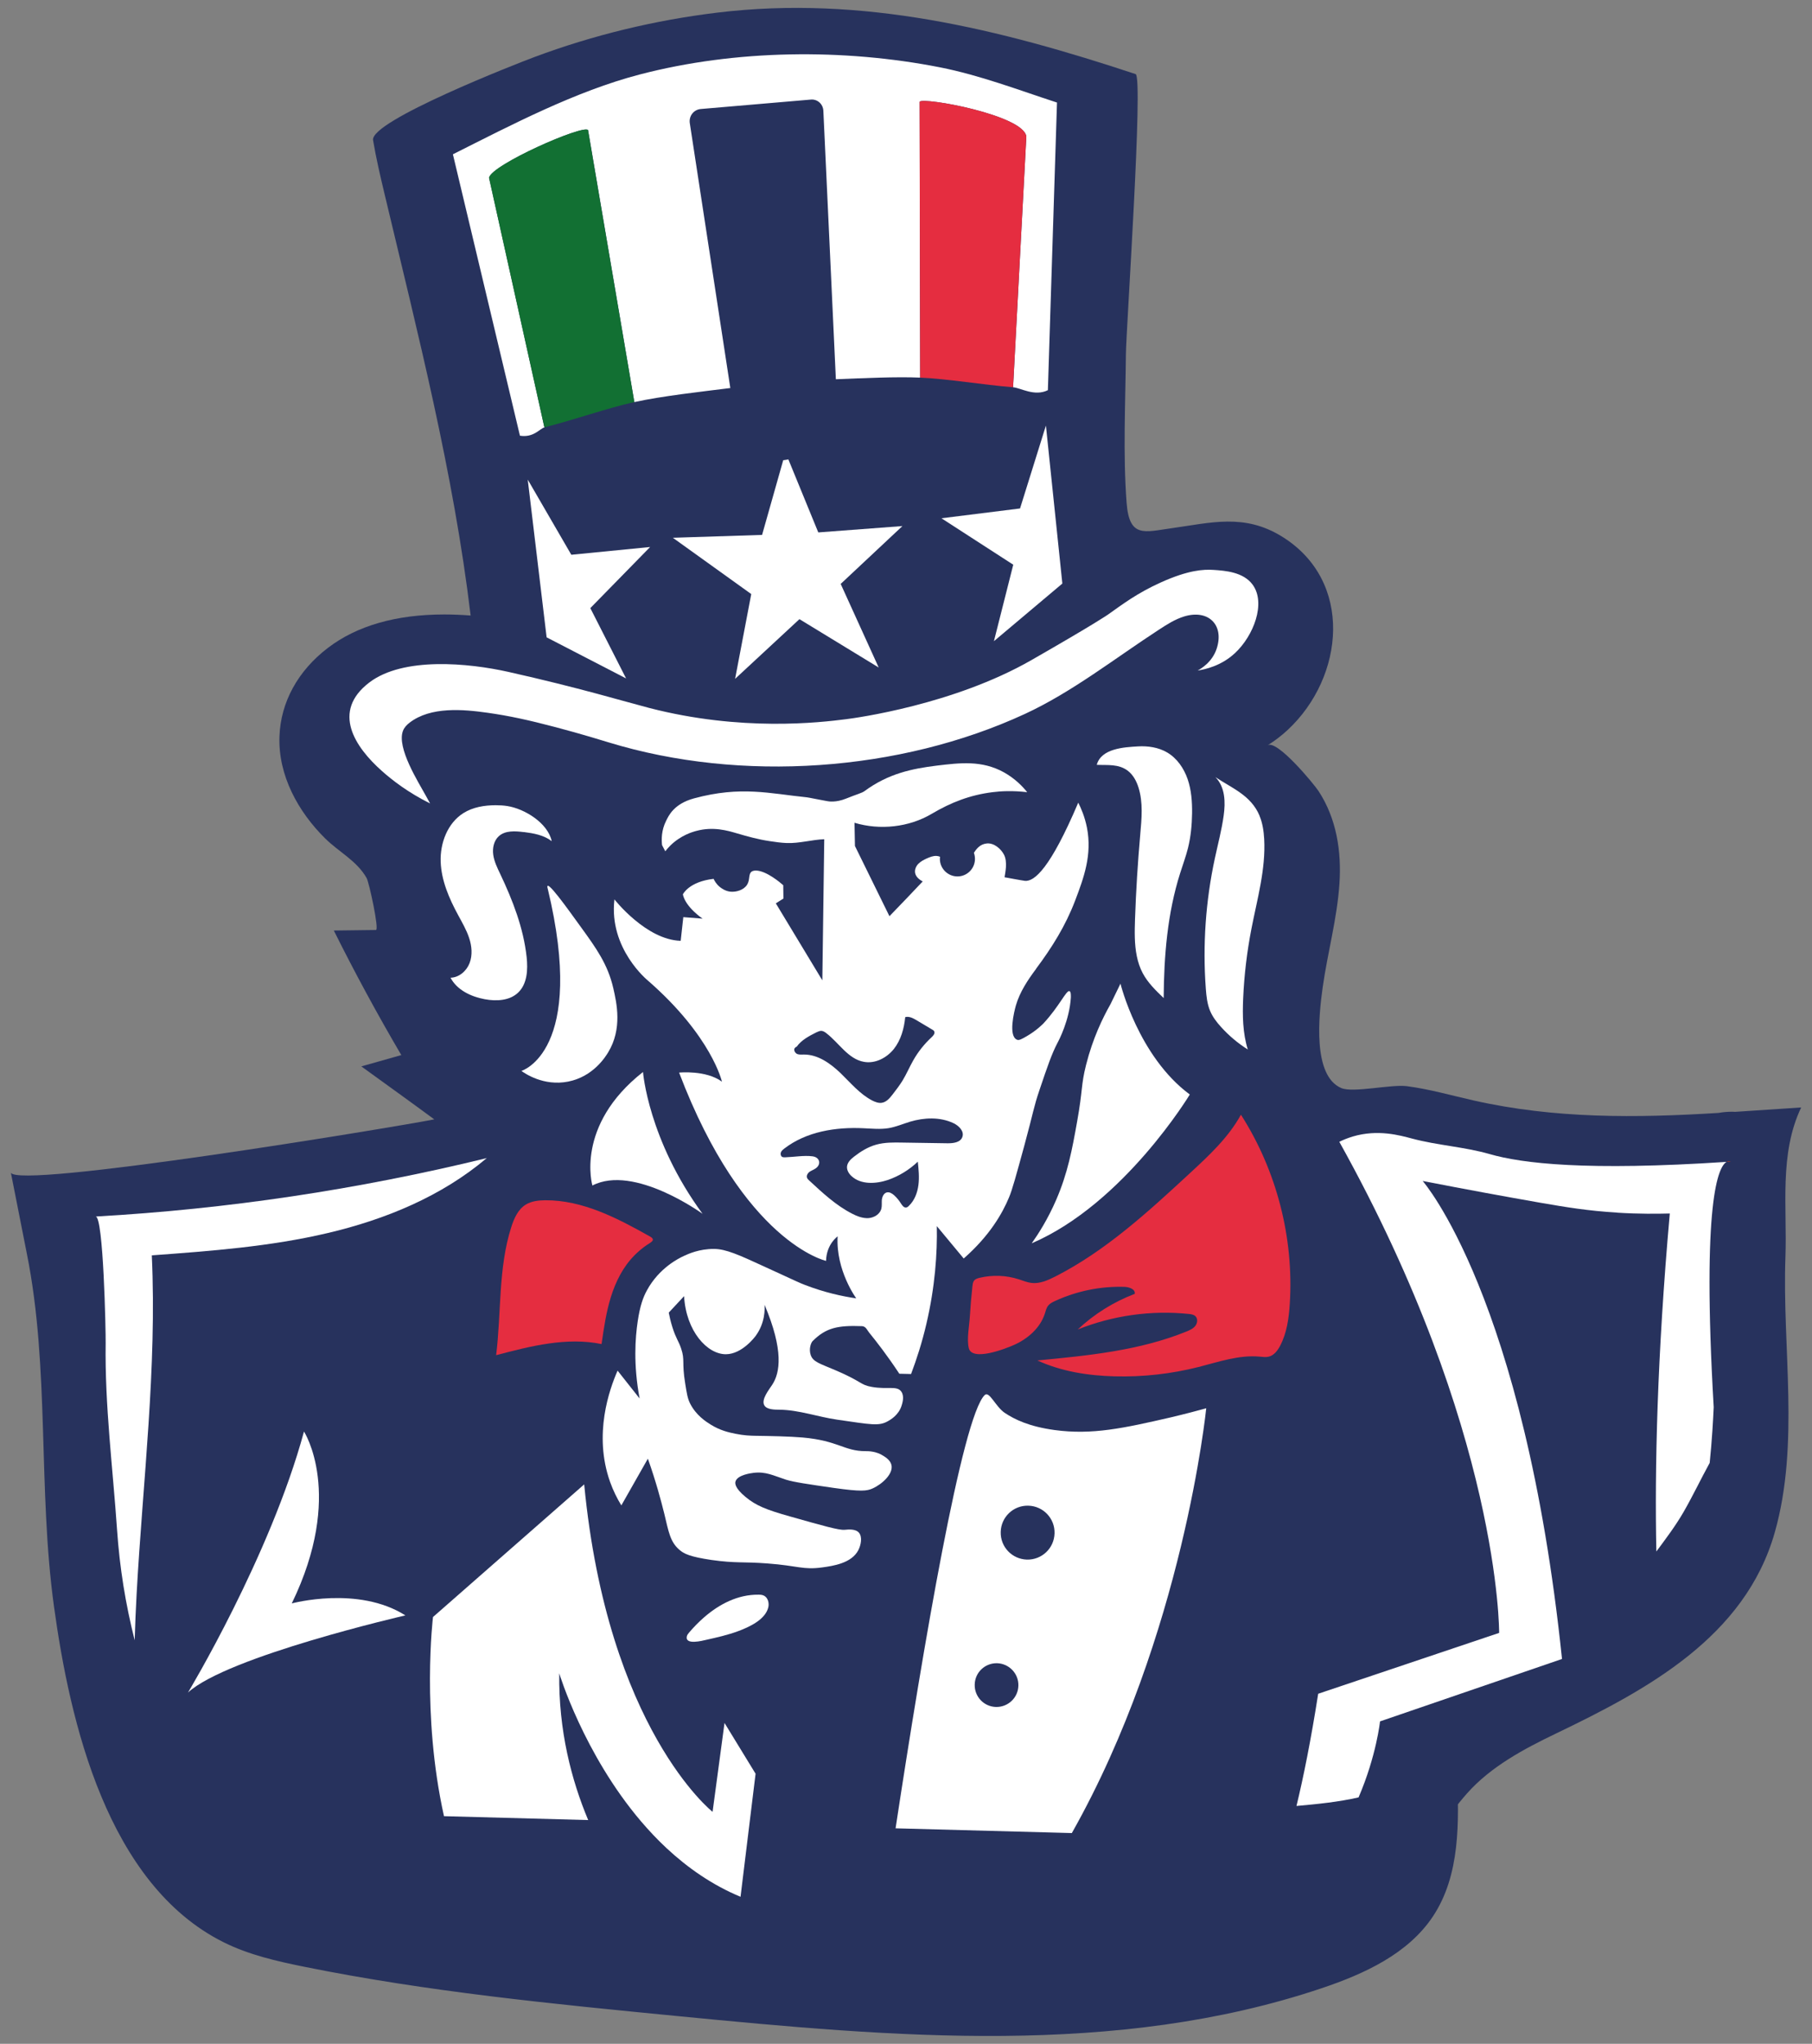 <svg viewBox="0 0 443.3 500" xmlns="http://www.w3.org/2000/svg">
  <rect x="0" y="0" width="443.3" height="500" fill="#808080" stroke="none"/>
  <path d="m19.06 421.73c1.11 3.97 2.34 7.91 3.71 11.79.62.68 1.13 1.53 1.48 2.56 2.75 8.1 18.72-1.35 23.44-2.96 10.66-3.64 23.74-.47 29.87 9.52 3.21 5.24 4.42 11.67 8.48 16.28 7.86 8.9 21.82 6.97 33.69 7.34 11.96.37 23.81 3.92 34.01 10.2 7.9 4.86 14.97 11.38 23.81 14.21 3.95 1.26 8.37 1.7 12.16.02 4.93-2.19 7.69-7.35 11.42-11.25 13.97-14.59 40.51-9 58.24-7.58 25.12 2.02 54.53-.06 77.75-10.77 2.9-1.34 5.26-2.93 7.3-4.71 5.71-4.98 8.94-11.4 14.49-17.65 5.81-6.55 13.92-10.88 21.71-14.62 22.29-10.71 46.31-23.61 53.58-49.25 6.14-21.65 1.79-45.19 2.6-67.37.44-12.15-1.58-25.18 3.85-36.56l-16.14 1.07c-.26-.01-.54-.03-.8-.03-1.1 0-2.19.1-3.26.29-20.21 1.26-40.08 1.44-59.96-3.05-5.4-1.22-10.8-2.77-16.3-3.49-3.87-.5-13.14 1.7-16.05.46-7.07-3.01-5.52-17.72-4.55-24.61 1.19-8.49 3.53-16.82 4.1-25.38.53-7.92-.7-15.9-5.09-22.63-1.18-1.81-10.18-12.67-12.47-11.23 1.74-1.1 3.39-2.35 4.9-3.76 13.92-12.97 16.19-36.46-1.42-47.32-9.22-5.69-17.32-3.37-27.1-2.01-6.54.91-10.24 2.42-10.89-6.25-.9-11.98-.28-24.3-.17-36.31.06-6.2 4.31-67.91 2.38-68.55-33.37-11.05-66.83-19.33-102.27-15.05-15.28 1.84-30.35 5.48-44.78 10.86-4.4 1.64-40.3 15.66-39.51 20.35.76 4.5 1.79 8.89 2.85 13.33 8.13 34.15 16.84 68.03 21.02 102.96-2.08-.16-4.22-.26-6.43-.26-11.79 0-21.39 2.75-28.49 8.18-7.34 5.59-11.55 13.28-11.85 21.64-.35 9.52 4.57 18.46 11.2 24.99 3.41 3.36 7.72 5.44 10.12 9.66.61 1.07 3.13 12.71 2.29 12.72-3.43.04-6.87.09-10.31.13 5.15 10.34 10.66 20.51 16.51 30.47l-9.78 2.77c5.95 4.31 11.93 8.6 17.85 12.96-9.9 1.95-102.75 17.28-103.6 12.98 1.32 6.66 2.61 13.32 3.94 19.97 5.6 27.97 2.66 57.37 6.61 86.16 3.91 28.47 13.07 67.96 41.45 82.17 6.19 3.1 13.02 4.66 19.81 6.03 30.1 6.09 60.73 9.08 91.29 12.06 52.73 5.13 107.33 10.07 157.55-6.8 10.46-3.51 21.19-8.42 27.28-17.61 6.67-10.07 6.39-23.06 5.86-35.13" fill="#27325d"/>
  <g fill="#fff">
    <path d="m253.46 237.01c3.93-5.26 7.22-10.53 9.56-16.67 2.15-5.64 4.19-11.23 2.9-17.86-.53-2.67-1.45-4.78-2.13-6.12-6.84 16.1-10.73 19.35-13.05 19.13-.75-.09-4.98-.88-4.98-.88.13-.92.81-3.75-.15-5.55-.75-1.43-2.43-2.87-4.15-2.72-1.54.13-2.46 1.12-3.2 2.3.17.46.26.97.26 1.49 0 2.37-1.93 4.28-4.28 4.28s-4.3-1.91-4.3-4.28c0-.18.02-.35.04-.53-.26-.11-.53-.18-.81-.2-.86-.07-1.69.28-2.5.64-.72.33-1.45.72-2.02 1.3-.55.57-.92 1.42-.77 2.21.17.94.99 1.64 1.86 2.08-2.68 2.87-5.42 5.68-8.14 8.51l-8.44-17.18c-.04-1.89-.09-3.79-.11-5.68 6.19 1.87 13.34 1.12 18.93-2.21 4.71-2.79 9.39-4.59 14.83-5.27 2.02-.26 4.93-.42 8.49 0-1.1-1.38-2.94-3.31-5.68-4.85-5.42-3-10.75-2.33-16.45-1.65-6.01.74-11.85 1.94-17.66 6.23-.66.49-1.81.74-4.58 1.86-2.41.97-4.21.68-4.61.59-1.8-.31-4.47-.88-4.9-.92-9.09-.92-16.13-2.86-27.62.25-4.98 1.35-6.23 4.28-6.84 5.5-1.18 2.33-1.14 4.61-.99 5.94l.79 1.51c.28-.37.7-.88 1.25-1.42 2.57-2.52 5.48-3.35 6.4-3.58 4.1-1.1 7.61-.06 9.91.62 2.61.77 5.25 1.49 7.94 1.89 1.4.21 2.8.42 4.22.47 3.12.11 6.09-.82 9.17-.93l-.47 34.52-11.38-18.84 1.86-1.16-.04-3.27c-.79-.7-3.95-3.36-6.45-3.58-.75-.06-1.08.15-1.21.2-.96.62-.39 1.98-1.18 3.25-.81 1.3-2.63 1.84-4.06 1.71-1.32-.13-2.24-.86-2.63-1.16-.86-.7-1.3-1.53-1.51-1.98-6.08.7-7.52 3.8-7.52 3.8.66 3.16 4.83 5.94 4.83 5.94l-4.72-.37-.64 5.79c-8.47-.22-16.21-10.13-16.21-10.13-1.42 12.08 8.18 19.85 8.18 19.85 15.64 13.64 18.12 24.74 18.12 24.74-3.91-2.89-10.48-2.22-10.48-2.22 15.82 41.63 35.95 46.06 35.95 46.06.11-4.12 2.83-5.99 2.83-5.99-.46 8.34 4.56 15.16 4.56 15.16-3.47-.5-7.79-1.45-12.52-3.27-1.27-.48-1.6-.66-9.92-4.48-6.27-2.89-9.47-4.34-12.37-4.34-3.57-.02-6.23 1.18-7.44 1.75-1.08.5-5.95 2.85-8.95 8.36-.94 1.71-1.69 3.75-2.26 7.55-.61 4.1-1.1 10.59.46 18.93l-5.39-6.82c-1.97 4.52-5.97 15.55-1.84 27.22.77 2.15 1.73 4.08 2.76 5.75l6.49-11.43c1.97 5.57 3.2 10.18 4.01 13.44 1.07 4.45 1.43 6.86 3.64 8.8 1.14 1.03 2.65 1.76 7.92 2.54 6.03.85 7.68.39 13.67.85 7.61.57 8.69 1.62 13.44.97 2.67-.37 7.2-1.03 8.82-4.25.62-1.21 1.03-3.2.13-4.25-.88-.99-2.63-.77-3.49-.7-1.4.13-5.39-1.01-13.38-3.27-5.77-1.62-8.33-2.65-10.88-4.78-2.67-2.21-2.54-3.33-2.46-3.71.42-1.69 3.9-2.1 4.43-2.17 3-.37 4.83.66 7.94 1.67 2.02.62 5.26 1.08 11.73 2.02 6.65.94 8.05.75 9.45.13 2.43-1.1 5.07-3.6 4.63-5.7-.24-1.12-1.3-1.86-1.89-2.22-1.84-1.25-3.88-1.21-4.45-1.21-5.29 0-6.65-2.57-15.4-3.34-3.27-.28-8.12-.37-11.76-.42-.92-.02-2.57-.06-4.71-.5-1.6-.33-3.69-.79-5.99-2.22-1.19-.74-3.62-2.28-5.09-5.22-.61-1.23-.79-2.46-1.18-4.87-.86-5.26-.02-5.64-.99-8.53-.66-1.97-1.25-2.39-2.15-5.26-.46-1.47-.72-2.7-.88-3.53l3.75-4.03c.48 8.58 5.68 14.26 10.27 14.21 3.95-.04 7.11-4.3 7.28-4.54 2.3-3.18 2.21-6.56 2.13-7.57 4.74 11.17 3.8 16.65 1.89 19.56-.75 1.18-2.76 3.6-1.95 5.04.61 1.08 2.52 1.07 3.73 1.08 4.78.06 9.39 1.76 14.12 2.44 8.31 1.19 10.2 1.65 12.46.33.61-.35 2.5-1.43 3.25-3.66.18-.57.79-2.33-.02-3.51-1.05-1.56-3.36-.48-7.24-1.18-2.92-.51-2.19-1.23-8.99-4.12-3.64-1.56-5.39-1.98-5.95-3.68-.5-1.45.04-2.96.46-3.4 3.29-3.29 6.18-3.88 12.09-3.66.97.04 1.3 1.07 1.78 1.62 1.76 2.17 4.34 5.46 7.35 10.02l2.87.07c1.36-3.6 2.67-7.66 3.73-12.19 2.15-9.15 2.7-17.37 2.57-23.99l6.58 7.92c6.4-5.62 9.47-11.08 11.06-14.89.81-1.87 1.78-5.48 3.75-12.66 2.33-8.58 2.26-9.37 3.77-13.8 1.95-5.77 2.94-8.67 4.34-11.36.35-.64 2.94-5.55 3.29-11.12 0-.31.07-1.43-.33-1.58-.79-.29-2.44 3.68-6.43 7.96-.11.09-1.58 1.64-3.97 3.03-1.29.75-1.95 1.12-2.44.9-2.17-.9-.72-6.82-.28-8.38.96-3.31 2.92-6.25 4.96-8.97zm-59.09 19.5c.13-.22.31-.37.55-.46 1.12-1.6 3.03-2.61 4.83-3.51.39-.18.81-.37 1.23-.35.44.04.83.29 1.18.57 3.09 2.37 5.33 6.3 9.15 7 2.76.53 5.61-.94 7.37-3.14 1.73-2.19 2.5-5 2.78-7.79.94-.26 1.87.24 2.7.72 1.29.77 2.57 1.53 3.86 2.3.22.11.42.24.53.46.24.5-.2 1.03-.62 1.42-1.78 1.65-3.33 3.58-4.52 5.7-.92 1.62-1.64 3.33-2.61 4.93-.72 1.16-1.56 2.26-2.41 3.36-.7.9-1.49 1.87-2.63 2.06-.81.13-1.62-.17-2.37-.55-3.05-1.58-5.29-4.32-7.76-6.71-2.48-2.37-5.53-4.56-8.97-4.54-.55 0-1.12.07-1.64-.13-.29-.15-.55-.42-.66-.74l-.07.06s.06-.06.07-.09c-.06-.2-.09-.39 0-.55zm41.06 21.67c-.51 1.34-2.26 1.53-3.68 1.51-3.66-.06-7.31-.13-10.99-.17-2.15-.04-4.34-.07-6.41.51-1.98.55-3.77 1.65-5.4 2.92-.81.62-1.64 1.42-1.73 2.44-.07.9.46 1.75 1.12 2.35 2.3 2.11 5.92 1.91 8.9.92 2.7-.94 5.22-2.48 7.3-4.47.2 1.89.39 3.8.15 5.7-.24 1.87-.94 3.77-2.32 5.09-.18.2-.42.4-.7.42-.57.07-.96-.53-1.29-1.03-.44-.7-.97-1.36-1.6-1.93-.5-.46-1.19-.9-1.86-.72-.72.2-1.08 1.03-1.18 1.76-.06.75.06 1.53-.13 2.26-.37 1.32-1.78 2.17-3.18 2.26-1.38.07-2.76-.46-3.99-1.1-3.93-2.02-7.22-5.09-10.48-8.11-.22-.2-.42-.4-.53-.68-.15-.5.11-1.01.51-1.36.39-.31.9-.48 1.34-.75 1.76-.97 1.38-2.89-.5-3.12-2.08-.28-4.59.18-6.69.24-.28 0-.57.02-.79-.13-.33-.24-.4-.74-.24-1.12.17-.39.5-.64.83-.9 5.4-4.14 12.53-5.29 19.34-4.96 2.06.09 4.14.31 6.16-.02 1.82-.31 3.51-1.05 5.26-1.58 3.46-1.03 7.32-1.19 10.59.35 1.34.62 2.72 2 2.19 3.4z"/>
    <path d="m220.75 128.7-20.56 1.55-7.32-17.87c-.41.09-.82.16-1.26.21l-5.17 18.27-21.83.7 19.18 13.77-3.95 20.74 15.74-14.6 19.39 11.83-9.3-20.45 15.09-14.14z"/>
    <path d="m129.11 117.33 4.62 38.59 19.44 10.05-8.75-17.2 14.63-14.95-19.28 1.9z"/>
    <path d="m128.17 203.57c-2.11-.27-4.52-.44-6.11.97-1.24 1.1-1.62 2.93-1.39 4.57s.97 3.16 1.69 4.66c3.07 6.47 5.71 13.25 6.48 20.37.33 3.07.16 6.55-2.07 8.68-2.09 2-5.33 2.16-8.17 1.63-3.36-.62-6.79-2.24-8.38-5.26 2.08-.04 3.93-1.65 4.67-3.6s.54-4.15-.12-6.13c-.65-1.98-1.72-3.79-2.71-5.63-2.19-4.04-4.08-8.4-4.25-12.99s1.68-9.49 5.57-11.93c2.31-1.45 5.11-1.91 7.84-1.92.97 0 1.94.05 2.89.2 4.2.65 9.91 4.13 10.87 8.59-1.97-1.5-4.41-1.92-6.81-2.23z"/>
    <path d="m133.97 217.32c-.71-2.95 5.09 5.27 8.11 9.43 3.76 5.19 6.61 9.13 7.96 15 .82 3.6 2.27 9.92-1.27 15.72-.63 1.03-3.61 5.91-9.77 7.13-6.04 1.19-10.65-2.04-11.44-2.61 0 0 16.04-4.74 6.42-44.67z"/>
    <path d="m278.37 182.6c2.47-.15 5.04.23 7.17 1.48 2.42 1.42 4.11 3.89 5.02 6.55s1.11 5.51 1.08 8.31c-.04 2.87-.31 5.74-1 8.52-.52 2.08-1.27 4.1-1.92 6.15-3.12 9.83-3.96 20.24-4.03 30.56-1.93-1.85-3.89-3.75-5.14-6.12-.68-1.29-1.14-2.69-1.43-4.12-.61-2.98-.54-6.05-.44-9.09.24-6.91.67-13.81 1.28-20.7.34-3.85.73-7.83-.44-11.51-.49-1.55-1.3-3.07-2.59-4.06-2.25-1.73-4.99-1.34-7.61-1.46 1.09-4.02 6.68-4.31 10.05-4.51z"/>
    <path d="m308.14 199.59c.75 1.79 1.03 3.74 1.14 5.67.4 7.37-1.69 14.61-3.1 21.85-1.1 5.63-1.79 11.35-2.04 17.08-.19 4.22-.12 8.53 1.13 12.56-2.41-1.52-4.61-3.37-6.53-5.49-1.08-1.19-2.07-2.47-2.69-3.95-.72-1.71-.91-3.59-1.05-5.45-.79-10.66-.04-21.42 2.21-31.87.75-3.49 1.67-6.94 2.16-10.47.45-3.21.4-6.94-2.02-9.4 4.16 2.77 8.7 4.45 10.8 9.45z"/>
    <path d="m274.12 240.64s4.37 17.81 16.96 27.12c0 0-16.11 26.71-38.67 36.4 1.6-2.26 3.92-5.86 5.98-10.62 2.83-6.54 3.9-12.28 5.12-19.13 1.43-7.97.92-8.83 2.19-13.88 1.64-6.53 4.11-11.58 5.98-14.87z"/>
    <path d="m144.93 290.03s-4.33-14.66 12.38-27.78c0 0 1.25 16.54 14.57 34.7 0 0-16.76-12.22-26.96-6.92z"/>
    <path d="m172.22 395.69c3.74-3.26 8.28-5.62 13.33-5.57.48 0 .97.03 1.39.26.97.53 1.26 1.83 1.02 2.84-.73 3.04-4.73 4.84-7.36 5.82-2.52.94-5.2 1.54-7.82 2.13-.92.21-5.19 1.33-4.76-.82.08-.38.33-.69.58-.98 1.1-1.29 2.31-2.54 3.62-3.68z"/>
    <path d="m286.49 346.73c-11.6 2.67-19.28 4.36-28.51 3.11-6.19-.85-9.74-2.57-12.19-4.21-2.24-1.51-3.77-5.44-4.89-4.34-5.5 5.37-15 61.33-21.8 105.99l43.12 1.16c27.29-48.3 32.88-103.92 32.88-103.92-1.95.53-4.94 1.34-8.62 2.21zm-42.83 70.86c-2.96-.07-5.29-2.54-5.2-5.5.07-2.96 2.52-5.27 5.48-5.2 2.94.09 5.29 2.54 5.2 5.5-.07 2.96-2.54 5.27-5.48 5.2zm7.57-36.05c-3.64-.11-6.52-3.12-6.41-6.78.09-3.64 3.12-6.52 6.76-6.41 3.64.09 6.52 3.12 6.41 6.76-.09 3.66-3.12 6.52-6.76 6.43z"/>
    <path d="m105.22 196.56c-5.38-2.68-9.24-5.68-11.74-7.9-6.65-5.89-12.45-14.58-3.14-21.69 8.32-6.35 24.33-4.77 34.02-2.6 17.28 3.87 28.56 7.29 34.42 8.81 22.58 5.85 41.82 3.58 48.24 2.76 2.39-.3 26.23-3.52 45.31-14.45 15.63-8.95 18.72-11.13 18.72-11.13 3.53-2.49 7.08-5.23 12.98-7.89 6.7-3.02 10.42-3.21 12.85-3.05 2.8.19 7.32.49 9.6 3.65 3.25 4.5.22 12.44-4.33 16.69-3.37 3.15-7.31 4-9.16 4.28.81-.43 3.58-2.04 4.67-5.37 1.89-5.79-2.05-9.67-7.96-7.86-2.25.69-4.25 1.98-6.21 3.26-10.67 6.94-21.19 15.24-32.76 20.59-30.62 14.16-69.44 16.84-101.75 6.98-1.48-.45-6.31-1.96-13.07-3.75-6.71-1.77-11.46-2.79-16.63-3.52-5.99-.85-13.9-1.55-19.06 2.41-.7.54-1.33 1.19-1.64 2.02-1.57 4.17 3.78 12.53 5.68 16.01 0 0 .96 1.75.96 1.75z"/>
  </g>
  <path d="m237.92 314.55c.05-.44.11-.9.38-1.25.32-.42.86-.58 1.37-.7 3.17-.75 6.54-.62 9.64.39 1.01.33 2 .75 3.06.87 2.01.23 3.96-.64 5.76-1.55 12.42-6.32 22.82-15.91 33.05-25.37 4.64-4.29 9.37-8.69 12.41-14.24 8.73 13.65 12.98 30.11 11.95 46.28-.22 3.52-.72 7.12-2.36 10.25-.61 1.17-1.49 2.34-2.77 2.66-.72.18-1.48.07-2.23 0-5.07-.47-10.05 1.29-14.99 2.54-6.7 1.69-13.62 2.46-20.53 2.28-6.46-.17-12.99-1.19-18.87-3.89 12.37-1.18 24.95-2.4 36.46-7.07.81-.33 1.64-.7 2.18-1.38s.65-1.78.02-2.38c-.41-.39-1.02-.48-1.58-.54-9.2-.96-18.63.36-27.21 3.8 4.02-3.78 8.79-6.76 13.95-8.72.19-1.14-1.35-1.67-2.5-1.71-5.85-.19-11.74 1.02-17.05 3.48-.59.28-1.2.58-1.61 1.09-.46.56-.62 1.3-.84 1.99-1.13 3.48-4.12 6.11-7.46 7.61-2.24 1.01-10.39 4.15-11.15.78-.51-2.27.13-5.4.27-7.72.15-2.5.37-5.01.64-7.5z" fill="#e52d40"/>
  <path d="m155.21 307.12c-2.77 2.78-4.58 6.4-5.75 10.15s-1.73 7.66-2.29 11.54c-8.55-1.75-17.35.49-25.79 2.72 1.29-10.45.49-21.27 3.69-31.3.68-2.14 1.65-4.36 3.56-5.54 1.4-.86 3.1-1.04 4.74-1.06 9.17-.07 17.7 4.39 25.69 8.89 1.49.84.1 1.44-.72 1.99-1.12.75-2.18 1.64-3.13 2.6z" fill="#e52d40"/>
  <path d="m184.85 433.92-3.68 30.11c-6.91-2.87-12.9-7.06-18.07-11.87-2.24-2.08-4.33-4.31-6.26-6.57-14.1-16.56-20.02-36.23-20.02-36.23-.19 13.97 2.97 26.11 7.08 35.9l-35.28-.95c-5.56-24.97-2.69-48.72-2.69-48.72l36.99-32.45c5.77 59.89 31.41 80.11 31.41 80.11l2.92-21.75 7.59 12.41z" fill="#fff"/>
  <path d="m118.95 283.35c-31.33 7.65-63.34 12.45-95.55 14.26 1.91-.11 2.49 28.19 2.45 30.94-.22 15.36 1.74 30.46 2.79 45.73.64 9.27 2.05 18.02 4.31 27 .11-3.82.27-7.64.48-11.44 1.52-27.57 4.98-55.13 3.71-82.73 14.44-1.06 28.96-2.14 43.04-5.46 14.1-3.31 27.88-8.99 38.92-18.35-.06.02-.11.02-.15.03z" fill="#fff"/>
  <path d="m45.98 414.08s20.13-33.39 28.39-63.87c0 0 9.97 15.38-2.99 42.05 0 0 16.24-4.41 27.79 2.93 0 0-43.58 10.01-53.19 18.88z" fill="#fff"/>
  <path d="m423.39 284.19c-.33.03-.66.04-.99.07.6-.33.99-.07.99-.07z" fill="#c5331c"/>
  <path d="m395.68 296.67c5.3.33 9.74.28 12.83.2-3.11 34.97-3.71 62.34-3.29 82.69 2.33-3.14 4.69-6.26 6.65-9.65 2.27-3.94 4.21-8.05 6.4-12.03.27-2.64.49-5.28.66-7.87.13-1.91.23-3.83.32-5.76-2.93-50.62 1.15-58.87 3.15-60.01-34.26 2.26-50 .4-58.01-1.92-6.19-1.77-12.7-2.11-18.93-3.78-2.96-.78-8.36-2.34-14.53-.5-1.39.42-2.51.91-3.27 1.29 39.45 70.86 39.1 120.14 39.1 120.14l-44.27 14.89c-1.78 11.35-3.59 20.34-5.31 27.45 5.1-.46 10.28-.97 15.19-2.1 4.36-10.13 5.25-18.59 5.25-18.59l44.52-15.27c-9.24-88.72-34.09-116.94-34.09-116.94 10.92 2.13 20.54 3.88 28.63 5.3 6.41 1.11 11.75 2.01 19 2.44z" fill="#fff"/>
  <path d="m255.88 104.11 4.02 38.65-16.74 14.1 4.73-18.71-17.57-11.36 19.23-2.4z" fill="#fff"/>
  <path d="m258.59 25.09-2.23 70.36c-3.25 1.62-6.65-.56-8.51-.71l3.24-61.32c-.56-5.24-25.2-9.72-26.11-8.53l.14 67.49c-5.82-.25-14.14.13-20.63.4l-3.06-65.7c-.08-1.62-1.46-2.86-3.03-2.72l-26.97 2.31c-1.72.15-2.95 1.74-2.67 3.48l9.91 64.78c-7.02.88-16.91 1.98-23.48 3.44l-11.32-66.55c-1.19-1.38-23.56 8.45-24.22 11.67l13.54 61.07c-1.17.32-2.62 2.56-5.99 2.03l-16.4-68.84c14.38-7.23 30.04-15.44 45.68-19.52 23.53-6.15 49.97-6.38 73.51-1.75 9.77 1.93 19.22 5.55 28.63 8.62z" fill="#fff"/>
  <path d="m155.18 98.36c-6.43 1.43-14.86 4.39-22 6.19l-13.55-61.08c.67-3.21 23.03-13.04 24.22-11.66z" fill="#127033"/>
  <path d="m251.09 33.42-3.25 61.32c-7.26-.59-16.17-2.08-22.73-2.36l-.14-67.49c.92-1.19 25.56 3.29 26.12 8.53z" fill="#e52d40"/>
</svg>